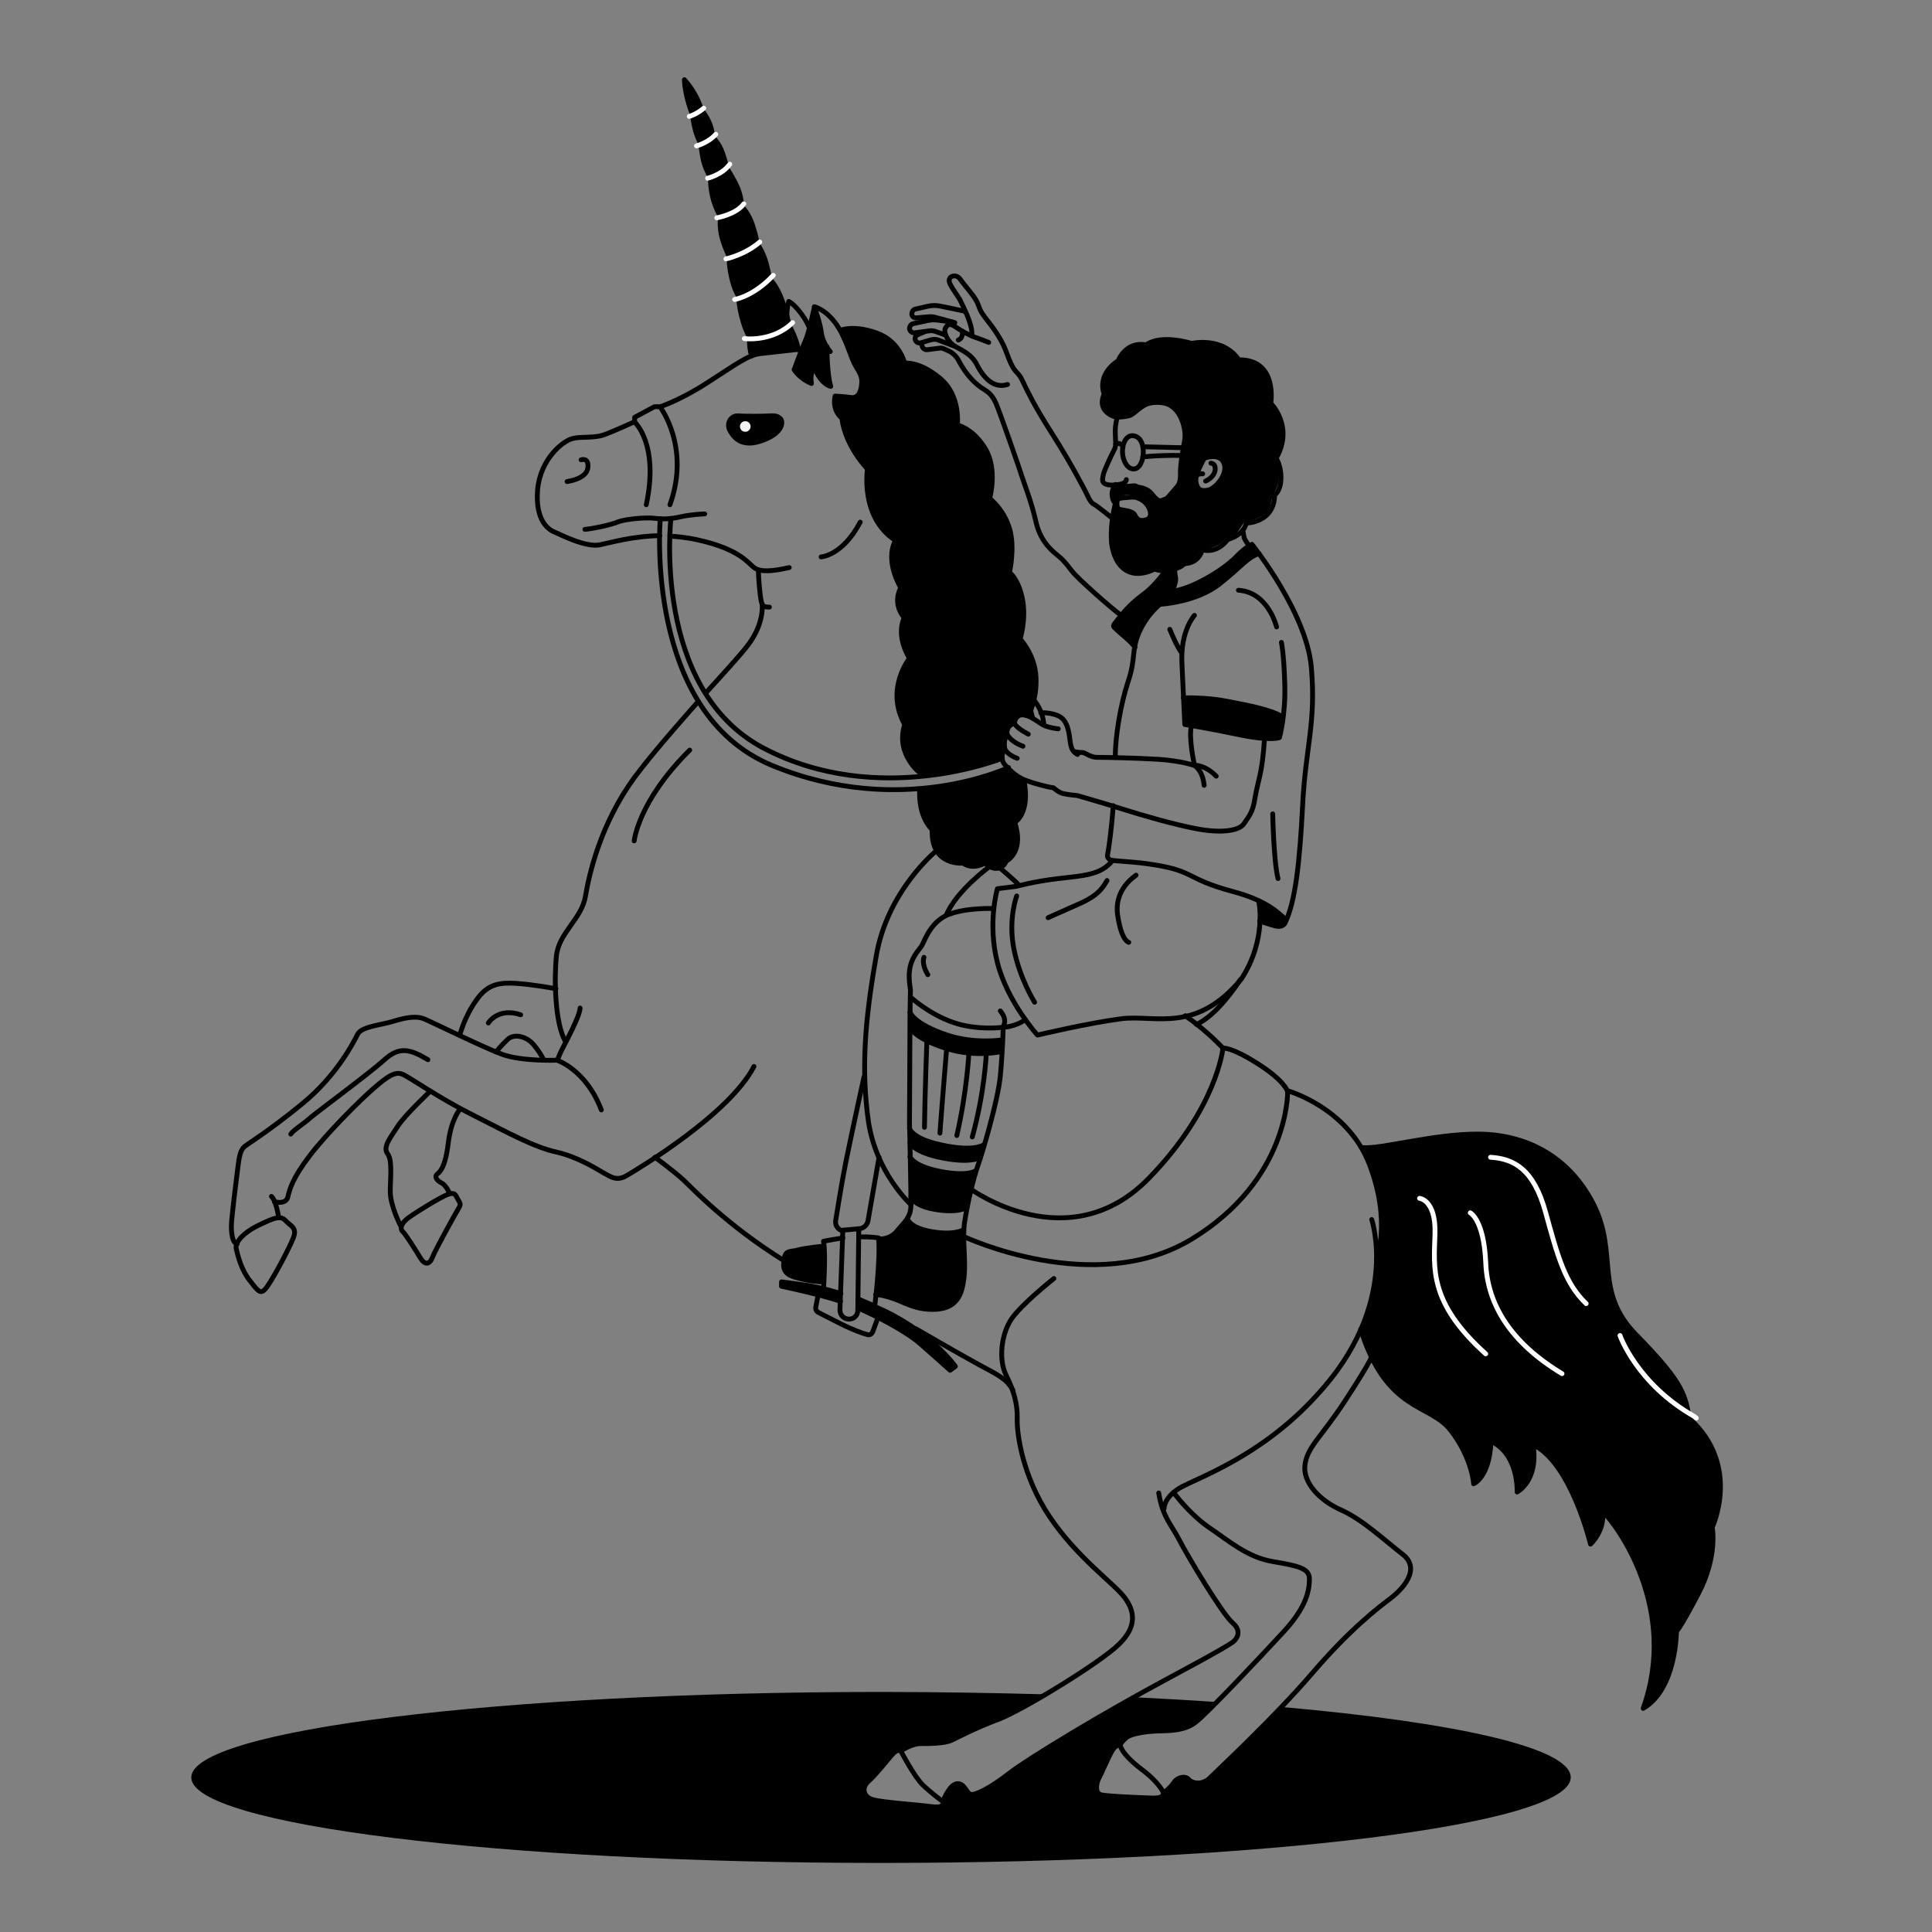 <?xml version="1.0" encoding="utf-8"?>
<!-- Generator: Adobe Illustrator 21.0.2, SVG Export Plug-In . SVG Version: 6.00 Build 0)  -->
<svg version="1.1" id="Layer_1" xmlns="http://www.w3.org/2000/svg" xmlns:xlink="http://www.w3.org/1999/xlink" x="0px" y="0px"
	 viewBox="0 0 400 400" style="enable-background:new 0 0 400 400;" xml:space="preserve">
<rect x="0" y="0" width="400" height="400" fill="#808080" stroke="none"/>
<style type="text/css">
	.st0{fill:none;stroke:#000000;stroke-linecap:round;stroke-linejoin:round;stroke-miterlimit:10;}
	.st1{fill:#F1F2F2;}
	.st2{fill:none;stroke:#FFFFFF;stroke-linecap:round;stroke-linejoin:round;stroke-miterlimit:10;}
</style>
<g>
	<g>
		<path class="st0" d="M170,115.3c0,0,4.4-0.2,8.1-7.2"/>
		<path class="st0" d="M138.7,111c1.7,0.1,3.5,0.3,5.4,0.7c8.9,1.9,10.7,4.8,12,5.8s3.9,0.8,7.3,0"/>
		<path class="st0" d="M165.6,72.3c0,0-5.4,0.6-8.1,0.9c-2.7,0.3-5.2,2.3-11,6c-5.7,3.7-9.8,5-9.8,5h-1.2l-4.1,2.2v0.9
			c0,0-4.1,1.9-6.3,2.7c-2.2,0.8-4.7,0.3-6.6,0.8c-1.9,0.5-6.6,4.1-7.2,10.6c-0.5,6.5,2.3,8.3,3.6,8.8c1.2,0.5,6.4,3.2,9.3,2.6
			c2-0.4,6.7-1.8,12.4-1.9"/>
		<path class="st0" d="M157,118c0,0,0.1,2.9,0.4,5.2s0.5,2.5,1.9,2.5"/>
		<path class="st0" d="M144.5,145.3c-4.5,5.1-9.5,10.8-13.1,15.6c-7.1,9.7-9.4,20-10.2,24.7c-0.8,4.7-5.5,7.5-6,12.3
			c-0.5,4.8-0.3,13.9,1.8,17.6"/>
		<path class="st0" d="M157.8,125.1c0,0,0.5,3.9-2.9,8.4c-1.5,2-4.9,5.7-8.8,10"/>
		<path class="st0" d="M120.1,208.7c0,1.6-3.1,7.3-3.6,8.3c-0.5,0.9-1.1,2.5-1.1,2.5s-7.3,0.3-11.4-1.2c-4.1-1.5-15-6.9-16.3-7.4
			c-1.3-0.5-3.2-0.4-6.1,0.5s-6.8,1.1-7.6,2.8c-0.8,1.6-4.3,8.5-11.4,14.3c-7.1,5.8-11,8.1-12,8.9c-0.9,0.8-1.1,2.4-1.3,3.9
			c-0.2,1.5-1.4,11-1.4,12.5c0,1.5,0.2,3.6,1.2,3.7"/>
		<path class="st0" d="M57.7,252.1c0,0-0.5-3.5-1.5-4.4"/>
		<path class="st0" d="M56.8,248.8c0,0,2.4,0.7,2.8-1s1-3.9,4.5-8.5c3.5-4.6,10.4-11.5,13.3-14c2.9-2.5,4.4-3.5,5.9-2.9
			c1.5,0.6,7.3,4.8,14.7,8.5c7.3,3.7,12.6,6.6,17.1,7.6s8.4,3.5,9.8,4.3c1.5,0.8,2.8,1.9,5,0.5c2.2-1.3,21.1-12.6,26.2-22.5"/>
		<path class="st0" d="M115.3,219.5c0,0,6,1.9,9.2,10.3"/>
		<path class="st0" d="M115.1,204.7c0,0-4.9-0.9-8.2-1.1c-3.3-0.2-5.9,0-8.3,3.5c-2.5,3.5-3.4,7.2-3.4,7.2"/>
		<path class="st0" d="M60.2,234.8c0.5-0.8,2.4-1.9,4.2-3.5c1.8-1.5,12.1-9.1,15.2-11.9c3.1-2.8,5.3-2.2,9,0"/>
		<path class="st0" d="M101.1,211.8c0,0,2-3.3,6.7-1.7"/>
		<path class="st0" d="M102.7,217.8c0,0,1-1.3,2.4-2.6c1.4-1.3,3.9-0.6,5.3,1c1.4,1.6,2.2,3.3,2.2,3.3"/>
		<path class="st0" d="M53.1,253.9c-2.4,1.2-4.5,3.2-4.2,4.6c0.3,1.4,1.1,4.5,2.8,6.6c1.7,2.2,2.2,2.9,3.2,1.8
			c1.1-1.1,5.2-8.8,5.9-10.8c0.7-2-0.7-2.3-1.7-3.4C58.1,251.7,57.1,251.9,53.1,253.9z"/>
		<path class="st0" d="M95.1,249.9c-0.9,1.5-5,8.9-5.6,10.5c-0.6,1.5-1.6,1.5-2.5,0c-0.9-1.5-2.9-4.7-3.6-5.4s-0.3-1.8,1.2-2.9
			c1.5-1.1,6.5-4.2,8.1-4.8c1.6-0.6,1.6,0.2,2.1,1S95.4,249.3,95.1,249.9z"/>
		<path class="st0" d="M93.1,247.1c0,0-0.7-1.7-1.7-2.2c-1-0.5-1.5-1.3-0.9-1.8c0.6-0.5,1.7-1.4,2.3-6.4c0.6-5,2.4-7,2.4-7"/>
		<path class="st0" d="M89.1,225.9c0,0-5.3,5-6.7,7.2c-1.4,2.2-3.2,4.3-2.2,5.7c1.1,1.4,0.6,4.9,0.6,7.9s2.1,7,2.1,7"/>
		<path class="st0" d="M131.3,174.1c0,0,0.8-8.2,11.5-18.8"/>
		<path class="st0" d="M117.4,99.7c0,0,4-0.5,4.3-2.8s-1.4-1.7-1.4-1.7"/>
		<path class="st0" d="M131.4,87.4c0,0,5.1,4.5,2.4,17.1"/>
		<path class="st0" d="M136.7,84.3c0,0,6.3,8.3,2,20.2"/>
		<path class="st0" d="M155.6,73.7c-0.6-2-0.4-4-0.4-4s-0.8-0.9-1.6-4s-0.6-4.3-0.6-4.3s-1-1.3-1.6-4.2s-0.4-4-0.4-4
			s-1.3-2.7-1.7-4.8s-0.1-3.5-0.1-3.5s-1.2-2-1.7-4.3s-0.4-3.9-0.4-3.9s-1.2-1.8-1.6-4.1s-0.4-2.8-0.4-2.8s-0.7-1.3-1.1-2.7
			c-0.6-2.3-0.6-3.3-0.6-3.3s-1.6-3.8-1.7-7.3c2.9,3.3,3.5,6.3,3.5,6.3s0.8,0.7,1.6,2.5c0.6,1.3,0.8,3.1,0.8,3.1s1.3,1.3,2,3.3
			s0.8,3,0.8,3s1.7,2.6,2.4,4.4s0.8,3.7,0.8,3.7s1.4,1.3,2.2,3.8s1,3.9,1,3.9s1.2,1.7,1.8,3.9s0.7,3.3,0.7,3.3s1.5,1.3,2.7,4.7
			s1.3,4.8,1.3,4.8s1.6,2.8,2,5.2"/>
		<path class="st0" d="M153,61.4c0,0,3-0.4,6.1-3.8"/>
		<path class="st0" d="M155.2,69.7c0,0,4.5,0.6,7.8-2.6"/>
		<path class="st0" d="M151,53.2c0,0,3-0.6,5.5-2.8"/>
		<path class="st0" d="M149.2,44.8c0,0,1.8-0.4,4.2-2.1"/>
		<path class="st0" d="M147.1,36.6c0,0,1.9-0.4,3.1-2.1"/>
		<path class="st0" d="M145,29.7c0,0,1.4-0.3,2.4-1.4"/>
		<path class="st0" d="M143.3,23.7c0,0,0.9-0.2,1.8-1"/>
		<path class="st0" d="M121.1,109.6c1.4-0.1,5.4-0.9,7-1.6c1.7-0.6,5.8-0.9,7.4-0.7s3.2,0.2,5.4-0.3c2.2-0.5,4.8-0.6,5-0.6"/>
		<path class="st0" d="M207.6,212.7c0,0-5.3,0.7-10.2-1c-5-1.7-8.7-5.1-8.7-5.1"/>
		<path class="st0" d="M207.5,215.3c0,0-5.7,0.9-11.4-1c-6.9-2.3-7.7-4.7-7.7-4.7"/>
		<path class="st0" d="M207.4,217.7c0,0-5.3,1.3-11.4-0.6c-6.9-2.2-7.5-4.3-7.5-4.3"/>
		<path class="st0" d="M174.5,254.7l3.3-0.3l-0.2,16.9c0,1.1-0.9,1.9-2,1.8l0,0c-1-0.1-1.7-0.9-1.7-1.9L174.5,254.7z"/>
		<path class="st0" d="M174.5,256.3c-1.2,0.2-2.6,0.4-4,0.7c0.5,2.6,0,9.8,0,9.8l3.6,1"/>
		<path class="st0" d="M177.6,268.9l3.5,1.5c0,0,1.2-9.3,0.8-14.1c0,0-1.6-0.3-4.1-0.2"/>
		<path class="st0" d="M177.6,270.8c4.2,1.8,10,4.9,12.8,7.3c3.2,2.8,6.3,5.6,6.3,5.6l1.1-0.8c0,0-5.3-7.6-16.7-12.4"/>
		<path class="st0" d="M170.4,266.8c-2.6-0.7-8.6-1.4-8.6-1.4v0.9c0,0,7.6,1.6,12.2,3.1"/>
		<path class="st0" d="M170.4,258c0,0-3.8,0.4-5.2,0.8s-2.6,0-2.8,1.7c-0.3,1.7-0.5,3.2,2.4,4c2.9,0.8,5,0.9,5.7,0.9"/>
		<path class="st0" d="M181.9,256.5c0,0,2.1,0.3,3.7-1.5c1.5-1.9,3-2.8,3-5.6c0-2.8-0.2-14.1-0.3-16.7c0-2.6,0.1-19.6,0.1-21.8
			s0.1-5.4,0.1-5.9s-0.6-2.8,0-5.1c0.6-2.3,2-3.4,2.5-4.4c0.5-1,1.9-4.9,5.5-6.2c3.6-1.4,9-1.2,9-1.2"/>
		<path class="st0" d="M191.3,198.2c0,0-0.6,1.3,0.8,3.6"/>
		<path class="st0" d="M212.3,211.1c-2.1,1.5-4.6,1.6-4.6,1.6s-0.1,4.9-0.6,10.1c-0.5,5.2-3.8,16.2-4.7,18.7
			c-0.9,2.5-2.2,8.2-2.7,11.6c-0.5,3.4,0.3,7.7-0.1,11.3c-0.4,3.6-1.4,6.7-6.5,6.7s-6.6-2.5-11.8-3.1"/>
		<path class="st0" d="M188.3,233.6c0,0,0.4,2.1,6.4,3.4c7,1.6,9,0,9,0"/>
		<path class="st0" d="M188.4,236.6c0,0,0.6,1.7,5.6,2.9c7,1.6,9,0.1,9,0.1"/>
		<path class="st0" d="M188.4,239.5c0,0,0.6,1.7,5.2,2.8c6.5,1.5,8.4,0.1,8.4,0.1"/>
		<path class="st0" d="M188.6,247.7c0,0,0.2,1.6,4,2.5c5.5,1.2,7.6-0.2,7.6-0.2"/>
		<path class="st0" d="M187.9,252.3c0,0,0.2,1.6,4,2.5c5.5,1.2,7.6-0.2,7.6-0.2"/>
		<path class="st0" d="M191.9,215.5c0,0-0.4,10.6-0.5,17.9"/>
		<path class="st0" d="M204.2,218.1c0,0-0.3,7.9-2.9,17.3"/>
		<path class="st0" d="M200.6,218c0,0-0.4,8-2.5,17.1"/>
		<path class="st0" d="M196,217.1c0,0-0.9,10.6-1.4,17.5"/>
		<path class="st0" d="M207.6,212.7c0,0,1.2-1.4-0.5-3.4"/>
		<path class="st0" d="M260.6,186.5c0,0,1.8,7.9-3.6,16.2c-9.4,11.3-17.7,7.4-24.7,8.2c-7,0.9-17.5,3.4-17.5,3.4s-6.2-6.8-8.3-15
			c-2.1-8.2,0-15.3,0-15.3l4-0.5c0,0,3.5-1,8.6-1.6s8.8-0.7,11.2-3.7"/>
		<path class="st0" d="M229.2,182.3c-0.8,1.3-1.6,3-5.7,4.8S217,190,217,190"/>
		<path class="st0" d="M256.8,202.8c-0.8,1.3-5,7.5-9.1,9.3"/>
		<path class="st0" d="M210.5,185.5c0,0-1.8,4.7-0.6,10.9s4.3,11.1,4.3,11.1"/>
		<path class="st0" d="M266,191.2c2.2-4.4,3.1-12.7,3.7-24.6s2.8-16.9,1.8-28.4s-12.3-25.5-12.3-25.5s-1.2,0.5-2.9,2.2
			c-1.2,1.3-3.1,2.8-5.6,4.3c-6.1,3.6-8.7,3.2-8.7,3.2l-1.7,2.7c0,0,7.4-0.4,12.2-4.2c4.8-3.8,5.6-5.4,8.2-6.3"/>
		<path class="st0" d="M263.5,168.5c0,0,0.2,9.9,1.1,13.4"/>
		<path class="st0" d="M260.8,190.7c0,0,2,0.7,3.2,1c2.2,0.5,2.4-1.1,1.6-1.9c-0.7-0.5-3.1-3.3-10.3-5.2c-10.4-2.8-7.6-4.4-18-5.8
			c-2.9-0.4-6.1-0.5-7.2-0.7c-0.5-0.1-0.9-0.6-0.8-1.1c0.2-1,0.4-2.5,0.6-4.1c0.3-2.5,0.6-6.1,0.6-6.1"/>
		<path class="st0" d="M235.2,181.2c-0.3,0.3-4.6,2.9-3.8,8.3s2.3,5.6,2.3,5.6"/>
		<path class="st0" d="M242.2,130.3c0,0,1.3,3.3,2.4,4.8"/>
		<path class="st0" d="M247.3,127.4c0,0-2.9,3.1-2.6,9.8s0.6,12.8,0.6,12.8s4.5,0.7,11.2,2.1c6.7,1.4,8.4,0.6,8.4,0.6
			s1.3-4.6,1.1-11.1s-0.7-8.6-0.7-8.6"/>
		<path class="st0" d="M264.3,129.8c0,0-1.7-7.2-7.9-7.6"/>
		<path class="st0" d="M245,144.5c0,0,4.6-0.2,9.1,0.7c4.6,0.9,9,1.7,11.4,3.2"/>
		<path class="st0" d="M218.2,264.7c0,0-6.7,5.3-8.8,8.4c-2.1,3.1-2.7,8.4-1.1,11.6s2.4,6.1,2.3,9c-0.1,2.9,1,11.8,6.7,20.3
			c5.7,8.5,13.3,13.8,15.5,16.7s2.6,6.1-1.1,9.7c-3.7,3.7-19.7,13.5-24.8,15.5c-5.1,1.9-8.4,3.7-9.9,4.4c-1.5,0.7-4.7,0.7-6.5,0.7
			c-1.7,0-4,1.5-4,1.5s2.8,5.4,4.6,7.1c1.8,1.7,4.1,3.4,4.1,3.4s1.3-3.5,2.9-3.7s1.9,1.9,2.9,2.2c1,0.2,4-1.3,8-4.4
			s19.6-12.5,32.1-19.2s13.5-7.5,14.1-7.9c0.6-0.4,2.2-2.1,0-4s-9.3-13.8-11-17.1c-1.7-3.3-3.5-4.8-4.3-9.8"/>
		<path class="st0" d="M241,312.4c0,0-0.1-2.3,3.2-4.3s16.7-6.3,28.4-19.2c17.4-18.7,11.4-36.4,11.4-36.4"/>
		<path class="st0" d="M186.5,362.5c-0.2,0-0.7-0.5-1.9,0.9s-3.4,4.2-4.8,5.4s-1.2,3.2,0.9,3.8s9.9,1.1,11.7,1.4
			c1.8,0.2,2.8,0.3,3-1"/>
		<path class="st0" d="M243,309c0,0,2.9,4.1,7.1,7.1c4.3,2.9,8.1,6.3,13.4,7.2c5.3,0.9,7.6,1.4,7.6,3.6c0,2.2-0.5,5.7-5.3,10.9
			s-16,17.1-18.3,18.8c-2.3,1.8-5.5,1.7-8.1,1.8c-2.6,0.1-4.9,0.6-5.8,1.1s-1.7,1.7-1.7,1.7s0,1.7,4.3,5c3.9,2.9,4.7,5,4.7,5
			s1.3-0.9,2.1-2.1c0.8-1.2,2.4-1.5,3.1-0.7c0.7,0.8,2.8,1.4,4.6-0.5c1.8-1.8,13.2-12.4,21-21.5c7.8-9.1,13.7-13.6,16.1-15.4
			c2.4-1.8,6.6-6.1,2.6-9.2s-8.3-7.2-12.8-9.2c-4.5-2-8-5.8-7.4-9.5c0.6-3.7,3.4-5.6,8.3-13.1s5.5-9.1,5.5-9.1"/>
		<path class="st0" d="M232,361.1c-0.2,0.1-1,0.2-1.7,1.3s-2.3,4.9-2.8,5.8s-0.9,3.1,0.5,3.4s6.3,0.5,8.8,0.6s4.1,0.3,4.1-1.2"/>
		<path class="st0" d="M282,237.6c3.8,0.4,14.9-2.9,24.3-2.8c9.3,0.1,18.4,4.3,23.6,14.5c5.2,10.2,0,18,8.8,27s10.3,11.9,11,17.3
			c10.9,9.8,4.8,22.6,4.8,22.6s1.2,6-2.9,13.8c-4.1,7.8-4.5,7.7-4.5,7.7s0,12-6.9,16c7.4-20.6-5.4-38-8.4-40.8
			c0.5,4.1-2.5,6.8-2.5,6.8s-4-16.8-11.9-20.6c1.2,7.5-3.3,9.8-3.3,9.8s0.4-7.8-5.4-10.5c-0.3,7.5-3.6,8.8-3.6,8.8s-0.3-5.3-4.7-11
			c-4.3-5.7-13.3-3.7-18.7-21"/>
		<path class="st0" d="M285,260.8c0,0,3.1-7.9-1.5-19.8c-4.6-11.8-17-15.2-17-15.2s-0.7-2.2-6.3-5.7c-5.4-3.4-7-3.1-7-3.1
			s-3.2-3.5-7.8-6.7"/>
		<path class="st0" d="M293.9,248.1c0,0,3.4,0.3,3.2,7.3s-1.4,14.2,10.5,24.9"/>
		<path class="st0" d="M304.4,251.1c0,0,2.8,1.4,3.2,10.2c0.3,8.8,5.2,16.7,15.8,23.1"/>
		<path class="st0" d="M308.6,239.6c4.7,0.3,8.9,2.3,11.4,11.4c2.5,9.1,4,14.7,8.4,18.9"/>
		<path class="st0" d="M335.4,276.5c0,0,2.6,10.4,14.3,17.2"/>
		<path class="st0" d="M201,246.2c0,0,20.3,14.8,36.9-2.3c14.1-14.5,15.3-26.9,15.3-26.9"/>
		<path class="st0" d="M199.5,256c0,0,27.1,12.8,47.3,0.5c20.2-12.3,19.8-30.6,19.8-30.6"/>
		<path class="st0" d="M193.8,176.2c0,0-10.1,8.2-12.4,21.8c-2.4,13.6-3.1,23.5-1.6,34.2c1.6,10.7,8.8,17.2,8.8,17.2"/>
		<path class="st0" d="M178.9,222.9c0,0-2.3,10.4-3.8,17.8c-1,5.1-1.7,9.7-2.1,12.1c-0.1,0.9,0.5,1.8,1.4,2l0,0"/>
		<path class="st0" d="M177.8,254.4L177.8,254.4c0.9,0,1.7-0.7,1.9-1.6l2.3-13.2"/>
		<path class="st0" d="M169.4,268l-0.5,2.6c-0.1,0.4,0.1,0.9,0.5,1.1c0.7,0.4,2.2,1.1,4.7,2.4c2.6,1.3,4.4,1.9,5.4,2.2
			c0.5,0.2,1-0.1,1.2-0.6l1.1-3"/>
		<path class="st0" d="M135.6,239.6c0,0,4.1,3,6,4.8c1.9,1.8,9,9.3,20.7,16.6"/>
		<path class="st0" d="M189.6,275.1c0,0,8.6,5,13,7.4c4.3,2.3,5.8,3,7.1,5.3"/>
		<path class="st0" d="M204.9,179.4c0,0-6.9,5-9,10.1"/>
		<path class="st0" d="M159.5,86.1c-2.1,0.1-5.3,0.1-6.7,0s-2.6,1.5-1.6,3.2c1,1.7,2.8,3.4,6.9,1.8c4.2-1.6,4-3.9,3.5-4.4
			C161.2,86.3,160.7,86,159.5,86.1z"/>
		<path class="st0" d="M171.9,72.8c-0.7-0.8-1.7-2.3-1.9-4.3c-0.3-2-1.4-4.9-1.4-4.9s-1.1,5.3-1.8,6.8s-2.3,6-2.4,6.1
			c0,0,1,1.8,3.6,2.9c-0.3-1.6,0.2-2.8,0.5-3.5c1.5,3.8,3.5,4.1,3.5,4.1c-0.8-2.6-0.8-8.3-0.8-8.3"/>
		<path class="st0" d="M190.4,163.4c-0.1,2.4,0.2,5.9,2.6,8.4c-0.3,7.6,6.4,6.9,6.4,6.9s1.7,1.5,4.5,0c2.1,2,4,0.9,4.4-0.4
			c0.8-0.4,3.6-2.5,1.8-8c3.4-2.6,1.9-8.6,1.9-8.6"/>
		<path class="st0" d="M168.6,63.5c0,0,2.2,0.5,4.3,3.3c2.1,2.8,3.2,6.9,3.9,8.3c0.7,1.5,1.8,2.5,1.6,4.3c-0.1,1.8-0.8,3.1-2.2,2.9
			c-1.4-0.2-3.3-0.3-3.3-0.3s-0.8,2.7,1.4,4.6c0.7,5.8,5.3,10.5,5.3,10.5s-1.6,10,5.8,14.8c-2.3,4.3,1.1,9.8,1.1,9.8s-1.9,3,0.7,6.2
			c-1.8,4,1.1,8.4,1.1,8.4s-5.1,6.3-1,13.7c-2,6.4,3.5,10.3,3.5,10.3s0,0.1-0.1,0.3"/>
		<path class="st0" d="M246.7,150.1c-0.7,2.6,0.6,8.3,0.6,8.3s2.3,0,4.5,2.3"/>
		<path class="st0" d="M249.3,162.6c-0.3-3.2-2-4.1-2-4.1s-2.7-1-7.6-1.3c-5-0.3-11.2-0.4-12.6-0.4c-1.4,0-2.4-1-3-1
			c-1.1,0-1.7-0.2-1.7-0.2"/>
		<path class="st0" d="M223.1,156.2c-1.7-0.9-1.4-2.5-1.8-4.5c-0.4-2-1.1-3-2.2-3.5c-1.1-0.5-2.7-0.7-3.6-0.6"/>
		<path class="st0" d="M219.1,150.9c0,0-2-0.2-3.1-0.8s-2.5-1.8-3.7-2c-2.1-0.6-2.3,1.7-2.3,1.7s-1.7,0.2-1.5,2.3
			c-0.8,1.1-0.5,2.8-0.5,2.8s-1.3,2.1,0.2,3.6c0.4,0.4,1.9,2.2,4,3s4.9,1.5,5.9,1.6c0,0,1.1,1,2,1.2c1.4,0.3,2.9,0.4,2.9,0.4
			s5.9,1.7,9.7,2.9c3.8,1.2,10.3,3.1,15.1,4c4.8,0.9,8.6,0.5,9.7-1c1.1-1.6,1.9-2.5,2.3-5.2c0.7-4.2,1.5-4.9,2-12.4"/>
		<path class="st0" d="M210,149.7c0,0,0.2,0.9,2.9,2.3"/>
		<path class="st0" d="M208.5,152c0,0,0.6,1.5,3.3,2.5"/>
		<path class="st0" d="M208,154.8c0,0,0,1.2,2.6,2.2"/>
		<path class="st0" d="M212.9,148.2c0,0,1.8-3.2,1.6-7.9c-0.2-4.8-3.3-8-3.3-8s1.3-4,0.5-8.2c-0.8-4.2-2.7-5.6-2.7-5.6
			s1.2-5.1,0-9.1c-1.2-4-4.1-6.2-4.1-6.2s1.7-6-0.9-10.3c-2.6-4.3-5.8-4.9-5.8-4.9s0.8-6.1-3.6-9.7c-4.3-3.6-7.3-3.1-7.3-3.1
			s-1-4.6-5.9-6.3c-4.9-1.7-7.4-0.5-7.4-0.5"/>
		<path class="st0" d="M162.9,66.5c0,0-0.1-2.5,0.4-4.1c1.7,0.9,3.9,4.2,4.3,5.6"/>
		<path class="st0" d="M136.7,107.4c0,0-3.5,40.1,23.2,51.1s48.9,0.4,48.9,0.4"/>
		<path class="st0" d="M138.9,107.4c0,0-4,35.3,19.2,47.5c23.8,12.5,49.4,2.1,49.4,2.1"/>
		<path class="st0" d="M204.7,70.9c0,0-1.7-0.7-2.9-1.1c-1.2-0.4-3.1-1.5-4.1-2.2c-0.9-0.6-1.5-0.6-2,0.4c-0.4,1,0.6,2.9,2.2,3.8
			c1.6,0.9,3.4,1.7,4.4,3.8c1.7,3.3,3.9,4.8,6.3,4"/>
		<path class="st0" d="M230.3,107.3c0,0-3.2-2.6-3.8-2.9c-0.5-0.2-1-1-1.3-1.7c-0.3-0.7-3.4-6.7-7.3-12.8s-5.3-9.2-5.7-10
			s-0.8-1.9-1.6-2.7c-1.7-1.7-1.9-4.2-3.4-6.8c-1.9-3.4-3.8-4.9-4.4-6.6c-0.3-0.8-0.5-1.4-1.2-2.4c-1.1-1.5-2.5-3.1-2.8-3.6
			c-0.9-1.3-2.9-0.6-2.1,1c0.9,1.7,1.9,2.8,2.3,3.8c0.2,0.5,2.5,4.7,2.2,6.9"/>
		<path class="st0" d="M199.6,64.4l-4.8-1c-0.9-0.2-1.8-0.2-2.7,0l-2.6,0.6c-0.5,0.1-0.8,0.7-0.7,1.2l0,0c0.1,0.4,0.6,0.7,1,0.6
			l2.3-0.2c0.6-0.1,1.3,0,1.9,0.2l3.7,1"/>
		<path class="st0" d="M197.3,66.7l-3-0.4c-0.8-0.1-1.6-0.1-2.4,0.1l-2.8,0.6c-0.5,0.1-0.8,0.6-0.8,1.1l0,0c0.1,0.5,0.6,0.9,1.1,0.8
			l3-0.4c0.5-0.1,1,0,1.5,0.2l1.9,0.7"/>
		<path class="st0" d="M191.4,68.7l-1.4,0.6c-0.5,0.2-0.7,0.8-0.4,1.3v0c0.2,0.3,0.6,0.5,1,0.4l2-0.6c0.6-0.2,1.3-0.2,1.9,0.1
			l3.2,1.2"/>
		<path class="st0" d="M190.8,71.1l0.1,0.5c0.1,0.5,0.6,0.9,1.1,0.8l2.4-0.3c0.4-0.1,0.8,0,1.2,0.2l1.1,0.5c0.7,0.4,1.3,1,1.7,1.7
			c0.8,1.6,2.6,4.5,5.3,6.1c0.6,0.4,1.7,1,2.5,2.9c0.8,1.8,4.9,13.6,5.4,15.2s1.9,5,2.9,9.4c1,4.4,3.8,6.3,4.6,7
			c0.8,0.6,1.6,1.5,2.8,3.1c1.2,1.6,8.4,7.9,10.2,9.2"/>
		<path class="st0" d="M198.4,70.4c0,0,1.1-0.3,0.8-1.8"/>
		<circle class="st0" cx="155.2" cy="88.5" r="1.2"/>
		<path class="st0" d="M206.9,179.6c0,0,3,2.5,4,3.6"/>
		<path class="st0" d="M214.1,145c0,0,1.9,2.1,2,5.1"/>
		<line class="st0" x1="213.4" y1="147.1" x2="213.8" y2="148.7"/>
		<path class="st0" d="M231.3,86.4c0,0-0.4,1.4-0.4,2.9c0,2.1,0.3,2.8-0.2,3.8c-0.5,0.9-2.2,4.5-2.3,5.3s-0.9,2.5,3.3,1.9
			c1.5-0.2,1.5-1,1.5-1"/>
		<path class="st0" d="M231.7,105.4c0.5,0.3,2.8,0.2,3.3,1.3s1.3,1.3,2.6,0.8s0.4-3.2-1.4-4.1c-1.1-0.6-1.6-0.5-2.8-0.4
			s-2,0.1-2.1,0.7S231.2,105.2,231.7,105.4z"/>
		<path class="st0" d="M231.3,100.4c0,0,0.1,0.7,1.3,0.5s2.3-0.5,2.7-0.2c0.4,0.3,2,0.1,3.2,1.6s1.9,2,3.3,0.7
			c1.4-1.3,2.7-2.5,2.6-4.7s0.6-5.4,0.9-7.4s-0.8-7-4.6-7.5s-4.6,1.3-6.5,2.5c-0.7,0.4-3,0.5-3,0.5s-4.3-0.9-2.6-4.8
			c-1.5-4.4,2.9-6.9,2.9-6.9s1.5-4.1,5.8-3.3c3.2-2.3,9.4-0.3,9.4-0.3s6.4-1.5,9.8,3.4c8.1-0.1,6.6,9,6.6,9s4.9,4.8,1.1,11.4
			c1.1,1.5,1.7,6-0.3,7.6c-0.1,5.8-5.9,5.8-5.9,5.8s-0.2,2.3-3.8,3.4c-2.5,3.2-5.3,2.1-5.3,2.1s-0.5,2.8-3.7,2.9
			c-0.7,1-4.1,2-6.2,1.1c-0.9,0.6-3,1.2-4.6,0.8s-3.4-1.8-4.1-5.2s0.4-8.3,0.5-8.6s0.1-0.8-0.2-1c-0.2-0.3-0.5-1.3-0.3-2.1
			s0.7-1.4,0.7-1.4"/>
		<path class="st0" d="M249.3,94.9c-0.3,0.6-1.9,3.5-1.7,4.8c0.2,1.3,0.7,2.1,2.4,1.8c1.7-0.3,4.3-3.4,3.4-5.6
			C252.5,93.6,249.3,94.9,249.3,94.9z"/>
		<path class="st0" d="M247.7,98.5c0,0,0.4-0.5,1.3-0.4"/>
		<path class="st0" d="M249.6,99.6c0,0,2-0.8,2-2.6c0-1.1-0.9-1.1-0.9-1.1"/>
		<path class="st0" d="M236.7,93.6c0-2.4-1.1-3.4-2.3-3.4c-1.2,0-2.1,1.6-2,3.5c0.1,1.9,1.1,3.4,2.3,3.4
			C235.9,97.1,236.7,95.5,236.7,93.6z"/>
		<line class="st0" x1="236.7" y1="92.5" x2="245" y2="92.7"/>
		<path class="st0" d="M236.6,94.6c0,0,3.3-0.4,8.1-0.3"/>
		<path class="st0" d="M232.5,92.6c0,0-0.2-1.1-1.5-0.7"/>
		<path class="st0" d="M243.2,117.9c0,1.1,0.3,1.7,0.2,2.3c-0.2,1.3-0.8,2.3-0.8,2.3"/>
		<path class="st0" d="M258.6,113c0,0-0.7-1-0.9-1.4c-0.2-0.4-0.3-1.5-0.4-1.8"/>
		<path class="st0" d="M240.2,125.1c0,0-2.7,2-4.4,5.9c-1.6,3.8-0.6,5.2-2.2,10c-1.6,4.8-2.7,11.4-2.7,15.8"/>
		<path class="st0" d="M241.2,118.3c0,0-2,2.9-4.3,4.6c-3.7,2.7-5.1,5-6.2,6.3c-0.2,0.2-0.2,0.5,0,0.7c0.7,0.7,1.4,1.3,2,1.8
			c0.7,0.6,1.4,1.2,2.3,2.3"/>
	</g>
	<g>
		<path d="M265.2,353.4l-15.3,15.1l-2.8,0.3l-2-1l-1.8,1L241,371l-0.7,1.1l-12.7-0.4l-0.5-2.2l3.5-7.5l1.5-1.1l1.4-1.4
			c0,0,3.4-0.9,4.5-1.1c1.2-0.2,6.3-0.5,6.3-0.5s1.8,0,3.6-1.6c1.2-1.1,2.9-2.8,4.1-3.9c-5.5-0.4-11.2-0.7-17.1-1l-17.7,10.4
			l-8.5,5.6L203,371l-1.9,0.5l-1.6-1.6l-1-0.5l-1.4,0.7l-1.9,2.9l-0.7,1.1l-14.4-1.7l-1.1-1.1v-1.4l6.6-7.4h0.8l3.1-1.3l6-0.4
			l3.6-1.5l8.3-3.5l9.2-5c-10.9-0.3-22.4-0.5-34.2-0.5c-78.8,0-142.8,7.9-142.8,17.7s63.9,17.7,142.8,17.7
			c78.8,0,142.8-7.9,142.8-17.7C325.3,361.9,301.6,356.6,265.2,353.4z"/>
		<polygon points="160.2,86.1 152,86.2 150.8,87.9 151.7,90 154.4,91.8 158.3,91.1 161.3,88.9 161.8,87 		"/>
		<circle class="st1" cx="154.3" cy="88.3" r="1.1"/>
		<path d="M174.1,68.5l2.8,6.7l1.5,3v2.9l-1.4,1.3l-3.9-0.3c0,0-0.4,2.3,0.4,3.3c0.7,1,1,1.5,1,1.5s0.4,3.5,2.2,6.2
			c1.8,2.7,3,4.1,3,4.1s-0.5,6,1,8.9c1.6,2.9,4.8,5.9,4.8,5.9s-1,3.4-0.4,6.2c0.6,2.8,1.5,3.6,1.5,3.6l-0.6,3l1.3,3.1l-0.8,4.2
			l1.9,4.2l-2,3.8c0,0-0.9,3.5-0.6,5.2c0.3,1.7,1.5,4.7,1.5,4.7s-0.9,4.5,0.5,6.7c1.4,2.2,2.9,4,2.9,4s9.4-1.3,12.9-2.4
			s3.8-1.3,3.8-1.3l0.5-2.5l0.8-3.9l1.4-1.4l1.3-1.3l1.4,0.3c0,0,2.3-6.5,1.3-10.3s-2.9-5.6-2.9-5.6s1-3.9,0.5-8.2s-2.7-5.6-2.7-5.6
			s1.3-5.2-0.3-9.9c-1.6-4.6-3.8-5.4-3.8-5.4s1.2-6.4-0.6-9.8c-1.9-3.5-6-5.4-6-5.4s0.3-7.6-4-10c-4.3-2.4-7-2.9-7-2.9
			s-1.3-4.9-5.8-6.1C177,67.8,174.1,68.5,174.1,68.5z"/>
		<path d="M208.8,159c0,0-5,2.2-9.5,3c-4.5,0.8-8.9,1.4-8.9,1.4s0,3.5,0.6,5.1s1.9,3.4,1.9,3.4s-0.4,4.7,2.6,6.1
			c3,1.3,3.8,0.9,3.8,0.9s1.1,1,2.5,0.6s1.8-0.5,1.8-0.5s1.6,1.2,2.9,1s1.7-1.4,1.7-1.4s2.5-2.1,2.4-4.3c-0.2-2.2-0.5-3.8-0.5-3.8
			s2.4-2.7,2.2-5.5s-0.4-3.7-0.4-3.7L208.8,159z"/>
		<path d="M264.3,94.6c0,0,2.2-4.3,0.8-7.8c-1.4-3.6-2-3.6-2-3.6s0.3-5.9-2-7.2c-2.3-1.3-4.8-1.7-4.8-1.7s-2-3.2-5.4-3.4
			s-4.4,0-4.4,0s-2.7-0.9-5.4-0.8c-2.7,0.1-4,1.1-4,1.1s-2.9,0.1-4.1,1c-1.2,0.9-1.7,2.3-1.7,2.3s-2.4,1.5-2.9,3.4s0,3.3,0,3.3
			s-1.2,3,1,4.2c2.2,1.2,4.1,0.4,4.1,0.4l3.2-2.2c0,0,3.7-1.7,6.1,0.5c2.4,2.2,2.5,5.8,2.3,6.5c-0.1,0.7-0.6,3.1-0.6,3.1l-0.7,6.2
			l-2.5,2.9l-1.5,0.5l-2.9-2.4l-2.8-0.7l-3.6,0l-0.5,1.9l0.5,1.7c0,0,1.4-1.8,4-1.2s3.2,2.2,3.3,2.6c0.1,0.4,0.2,2.3-1.3,2.2
			s-1.7-1.5-2.6-1.8s-2.7-0.7-2.7-0.7l-0.8-0.3c0,0-1.7,7.1-0.1,10.1c1.6,3,3.6,4,6.2,3.7c2.6-0.4,2.1-0.7,3.4-0.5
			c1.3,0.1,2.5,0.1,3.4-0.4c1-0.5,1.5-0.8,2.3-1c0.8-0.3,2-0.9,2.4-1.7s0.3-0.9,1.2-1s3.1-0.7,4-1.7c0.9-1,2.4-1.4,2.7-1.6
			c0.3-0.2,1.7-2.4,1.7-2.4s4.9-0.8,5.4-3.3s0.7-2.7,0.7-2.7s1.5-1.9,1-4.5C264.7,95.2,264.3,94.6,264.3,94.6z M253.4,98.1
			c-0.5,1.3-2,3-3.4,3.3c-1.4,0.3-2.5-0.6-2.4-1.7c0-1.1,1.8-4.7,1.8-4.7s2.1-0.8,3.1-0.2C253.3,95.3,253.8,96.7,253.4,98.1z"/>
		<path d="M245,144.5l0.3,5.4l15.9,2.9l3.7-0.2l0.8-4.4c0,0-5.3-2.1-10.3-2.8C250.3,144.7,245,144.5,245,144.5z"/>
		<path d="M241.1,118.4c0,0-1.7,2.3-2.4,2.9s-4.5,3.9-4.5,3.9l-3.6,4.4l4.1,4c0,0,1.7-3.9,2.7-5.3c1-1.4,3.1-3.6,3.1-3.6l1.4-2.2
			l0.7,0l0.8-2.8l-0.4-1.7L241.1,118.4z"/>
		<path d="M170.4,258c0,0-6.2,0.8-6.8,1c-0.6,0.3-1.4,1.1-1.4,2.3c0,1.2,0.6,2.4,1.5,2.7s6.8,1.3,6.8,1.3L170.4,258z"/>
		<path d="M181.9,256.5c0,0,2.4,0,3.4-1.2s2.4-2.8,2.4-2.8s1.8,2.2,5.2,2.5c3.4,0.3,6.2-0.2,6.2-0.2s1.1,4.3,0.5,8.5
			c-0.6,4.2-0.8,8.4-6.8,7.9c-6-0.5-7.1-2-7.1-2l-4.4-1.1L181.9,256.5z"/>
		<path d="M188.6,240.2l0,8c0,0,2.5,1.9,5.8,2.5c3.3,0.5,5.4-0.5,5.4-0.5l2.3-7.8C202.1,242.4,194.1,243.9,188.6,240.2z"/>
		<path d="M188.3,234.6l0.2,2.3c0,0,2.9,2.8,7.8,3c4.9,0.2,6.4,0,6.4,0l0.9-2.6c0,0-3.8,0.9-8.3-0.2S188.3,234.6,188.3,234.6z"/>
		<path d="M188.5,210l0.1,3c0,0,2.9,3.4,8.7,4.4s10.1,0.3,10.1,0.3l0.1-2.4c0,0-5.2,0.7-10.1-0.5C192.6,213.6,188.5,210,188.5,210z"
			/>
		<polygon points="174,267.8 168.9,266.4 162.2,265.4 161.8,266.3 173.9,269.3 		"/>
		<path d="M177.6,268.9l0,1.9c0,0,5.4,2,9.3,4.8c3.9,2.8,9.8,8,9.8,8l0.9-1c0,0-5.3-6.1-10.7-9.2S177.6,268.9,177.6,268.9z"/>
		<path d="M282,237.6c0,0,5.7-0.3,11.8-1.6c6.2-1.3,16.5-2.6,25.1,1.9c8.7,4.5,11.9,13.2,12.8,16.9c0.9,3.7,0.7,15.5,5,19.3
			c0,0,7.8,8.6,9.4,10.6c2.6,3.3,3.5,8.6,3.5,8.6s4.4,4.6,5.8,9.3c2,6.4-1,13.6-1,13.6s1,6.3-2.4,12.6c-3.4,6.3-5.1,8.8-5.1,8.8
			s-0.4,5.7-1.6,9c-1.9,5-4.9,6.8-4.9,6.8s4-10.7,0.6-22.5s-6.4-14.3-9.2-17.8c-0.2,4-2.8,6.5-2.8,6.5s-2.9-14.4-11.8-20.6
			c0.7,7.8-3.3,9.8-3.3,9.8s0.3-7.3-5.4-10.5c-0.1,6.3-3.6,8.8-3.6,8.8s-2-10.5-6.3-12.7c-4.3-2.2-9.7-5.7-13.2-10.7
			c-3.5-5-3.6-9.2-3.6-9.2s2.9-7.7,3-10.9c0.2-3.3,0-5,0-5s1.7-3,0.3-11.3C283.9,239.6,282,237.6,282,237.6z"/>
		<polygon points="141.6,16.7 143.3,23.7 145,29.7 145.8,33.8 147.1,36.6 147.8,41.5 149.2,45.1 149.6,49.4 151,53.2 151.6,57.9 
			153,61.4 153.8,66.3 155.2,69.8 155.6,73.7 159.1,73 165,72.4 163,67.1 161.6,61.7 159,57.6 158.1,53.5 156.5,50.5 155.3,45.9 
			153.4,42.6 152.4,38.4 150.2,34.6 149.2,30.9 147.4,28.2 146.5,24.7 145,22.7 143.9,19.6 		"/>
		<path d="M168.6,64.4l-1.7,5.8l-2.5,6.3l1.7,1.8l1.6,0.6l0.7-2.8l1.6,2.6l1.8,1.3l-0.7-8.4c0,0-1.1-2.5-1.1-2.6
			c0-0.1-0.5-2.8-0.5-2.8L168.6,64.4z"/>
		<polygon points="258.9,112.8 256.5,114.6 251.3,118.8 244.9,121.9 241.9,122.5 240.4,124.9 241.6,125 248.4,123.4 253.7,119.9 
			258.2,116 260.4,114.6 		"/>
		<polygon points="260.7,186.8 261,190.6 264.2,191.6 265.9,191.3 265.7,190 		"/>
	</g>
	<g>
		<path class="st2" d="M152.1,62c0,0,3.9-0.6,8-5"/>
		<path class="st2" d="M154.1,70.1c0,0,5.8,0.8,10-3.3"/>
		<path class="st2" d="M150.3,53.6c0,0,3.9-0.8,7-3.5"/>
		<path class="st2" d="M146.5,36.9c0,0,3-0.7,4.6-2.9"/>
		<path class="st2" d="M148.4,45.1c0,0,4-0.7,5.6-2.9"/>
		<path class="st2" d="M144.2,30.2c0,0,2.4-0.6,4-2.4"/>
		<path class="st2" d="M142.7,24.1c0,0,1.5-0.4,3-1.7"/>
		<path class="st2" d="M293.9,248.1c0,0,3.4,0.3,3.2,7.3s-1.4,14.2,10.5,24.9"/>
		<path class="st2" d="M304.4,251.1c0,0,2.8,1.4,3.2,10.2c0.3,8.8,5.2,16.7,15.8,23.1"/>
		<path class="st2" d="M308.6,239.6c4.7,0.3,8.9,2.3,11.4,11.4c2.5,9.1,4,14.7,8.4,18.9"/>
		<path class="st2" d="M335.4,276.5c0,0,3.5,10,15.3,16.7c0,0,0.3,0.2,0.5,0.4"/>
	</g>
</g>
</svg>
